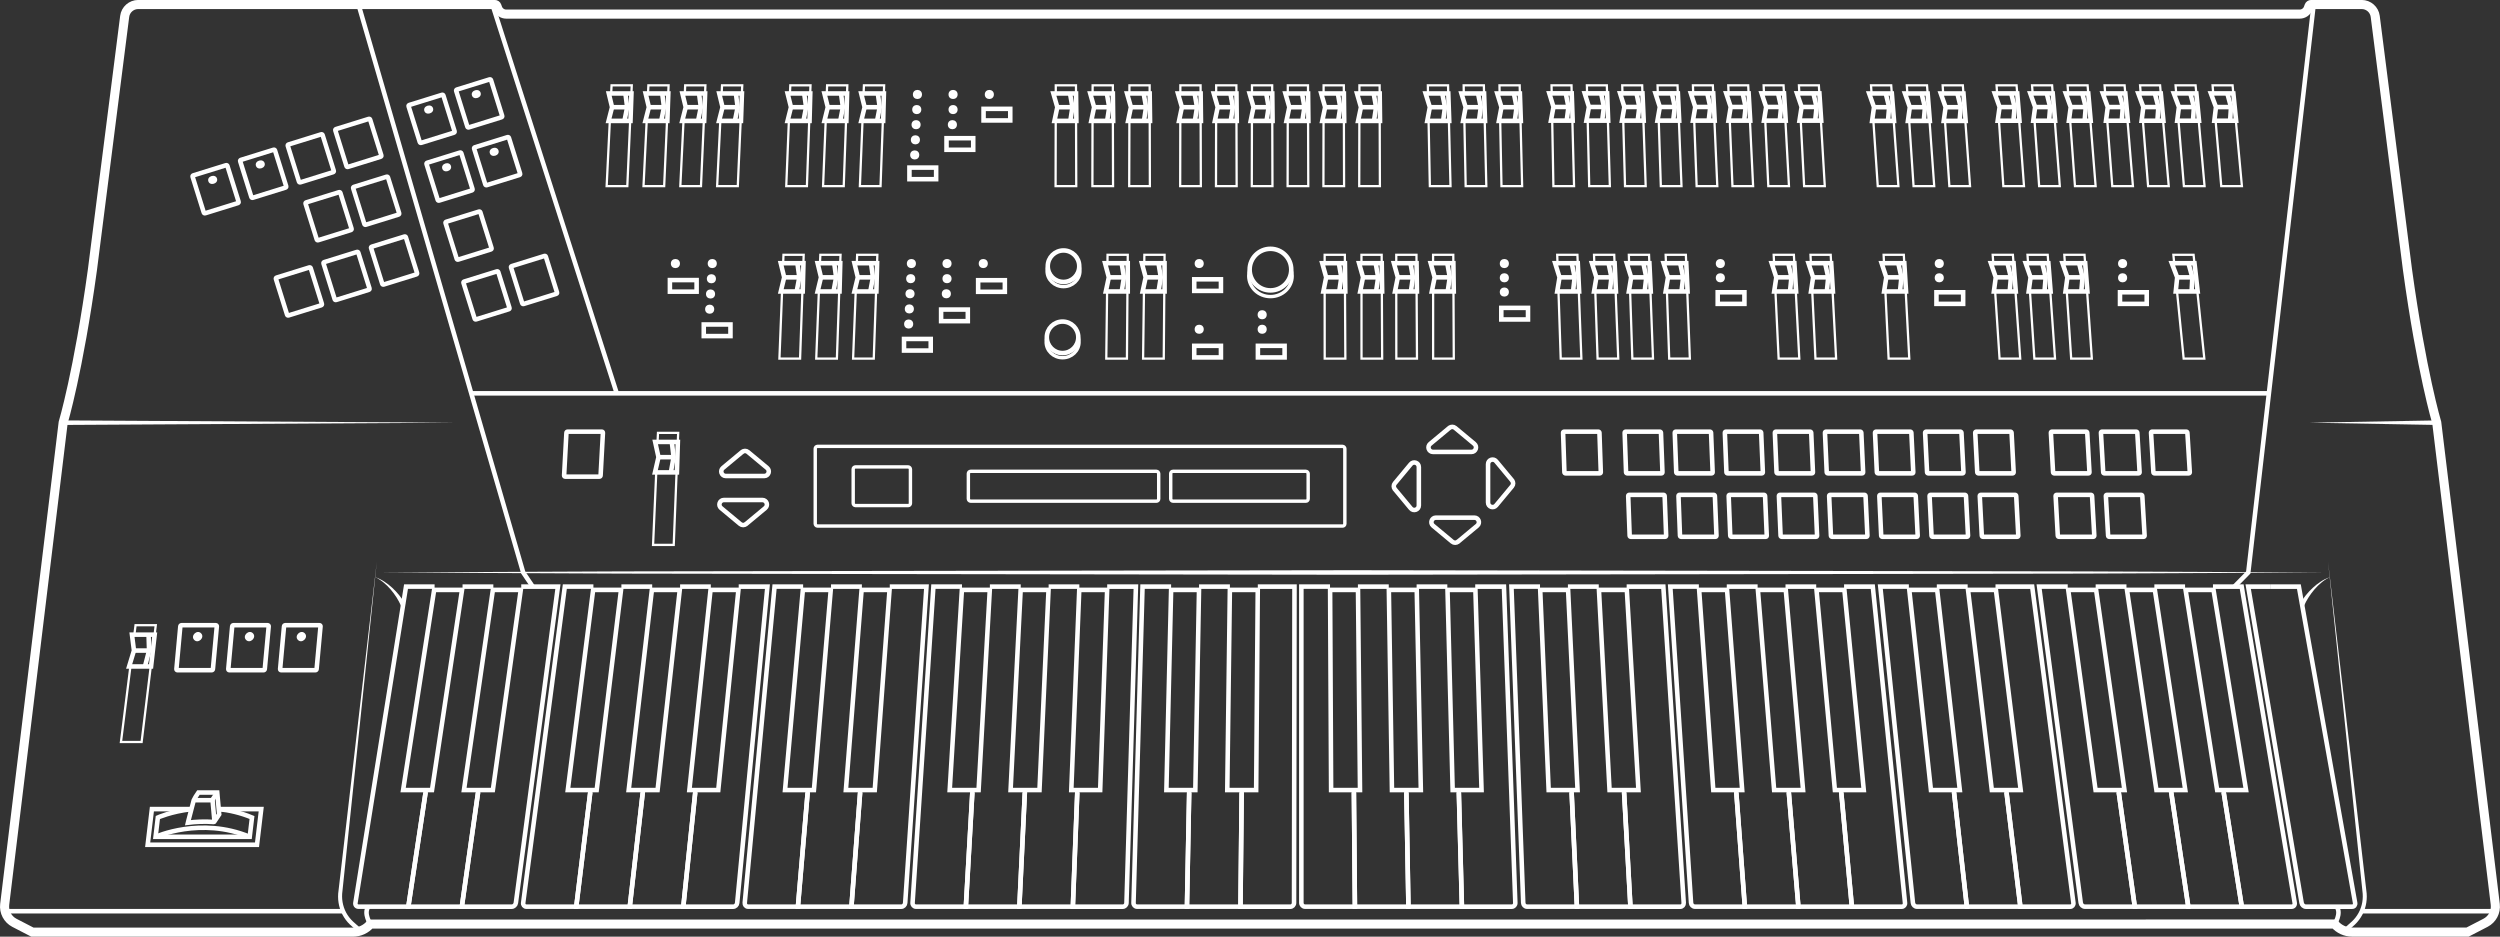 <?xml version="1.0" encoding="UTF-8"?>
<svg id="Calque_2" data-name="Calque 2" xmlns="http://www.w3.org/2000/svg" viewBox="0 0 549.41 205.85">
  <rect x="0" y="0" width="549.41" height="205.85" fill="#333333" stroke="none"/>
  <defs>
    <style>
      .cls-1 {
        fill: #fff;
      }

      .cls-2 {
        stroke-width: 2px;
      }

      .cls-2, .cls-3, .cls-4, .cls-5 {
        fill: none;
        stroke: #fff;
      }

      .cls-3 {
        stroke-width: .5px;
      }

      .cls-5 {
        stroke-width: .75px;
      }
    </style>
  </defs>
  <g id="Layer_1" data-name="Layer 1">
    <g id="Roland_JD-800" data-name="Roland JD-800">
      <path class="cls-4" d="m297.54,174.2l.22,25.05h-10.97c-.44,0-.8-.37-.8-.84v-69.5h6.3"/>
      <polyline class="cls-4" points="309.07 174.2 309.52 199.25 297.76 199.25 297.53 173.63"/>
      <line class="cls-4" x1="298.42" y1="128.92" x2="305.2" y2="128.92"/>
      <polyline class="cls-4" points="320.61 174.2 321.28 199.25 309.52 199.25 309.06 173.63"/>
      <line class="cls-4" x1="311.32" y1="128.92" x2="318.07" y2="128.92"/>
      <path class="cls-4" d="m324.2,128.92h6.31l2.5,69.5c.02.46-.33.84-.77.84h-10.97l-.69-25.62"/>
      <polygon class="cls-4" points="298.44 129.64 292.31 129.64 292.53 173.63 298.88 173.63 298.44 129.64"/>
      <polygon class="cls-4" points="324.24 129.64 318.11 129.64 319.24 173.63 325.59 173.63 324.24 129.64"/>
      <polygon class="cls-4" points="311.35 129.64 305.22 129.64 305.9 173.63 312.25 173.63 311.35 129.64"/>
      <path class="cls-4" d="m261.34,174.2l-.49,25.05h-10.97c-.44,0-.79-.37-.77-.84l1.98-69.5h6.28"/>
      <polyline class="cls-4" points="272.88 173.63 272.62 199.25 260.85 199.25 261.35 173.63"/>
      <line class="cls-4" x1="263.51" y1="128.92" x2="270.29" y2="128.92"/>
      <path class="cls-4" d="m276.42,128.92h8.06l-.1,69.5c0,.46-.36.84-.8.84h-10.97l.26-25.05"/>
      <polygon class="cls-4" points="263.5 129.64 257.37 129.64 256.33 173.63 262.69 173.63 263.5 129.64"/>
      <polygon class="cls-4" points="276.41 129.64 270.28 129.64 269.71 173.63 276.06 173.63 276.41 129.64"/>
      <path class="cls-4" d="m498.9,128.92h6.31l12.36,69.5c.08.46-.21.84-.65.84h-10.17c-.44,0-.86-.37-.94-.84l-11.74-69.5h4.81"/>
      <g>
        <path class="cls-4" d="m381.58,174.2l1.87,25.05h-10.97c-.44,0-.82-.37-.85-.84l-4.56-69.5h6.28"/>
        <polyline class="cls-4" points="393.12 174.2 395.22 199.25 383.45 199.25 381.54 173.63"/>
        <line class="cls-4" x1="379.48" y1="128.92" x2="386.26" y2="128.92"/>
        <polyline class="cls-4" points="404.65 174.2 406.98 199.25 395.22 199.25 393.07 173.63"/>
        <line class="cls-4" x1="392.39" y1="128.92" x2="399.14" y2="128.92"/>
        <path class="cls-4" d="m405.26,128.92h6.31l7.08,69.5c.05.46-.27.84-.71.84h-10.97l-2.38-25.62"/>
        <polygon class="cls-4" points="379.54 129.64 373.41 129.64 376.52 173.63 382.87 173.63 379.54 129.64"/>
        <polygon class="cls-4" points="405.33 129.64 399.2 129.64 403.24 173.63 409.59 173.63 405.33 129.64"/>
        <polygon class="cls-4" points="392.45 129.64 386.32 129.64 389.89 173.63 396.25 173.63 392.45 129.64"/>
        <path class="cls-4" d="m345.39,174.2l1.16,25.05h-10.97c-.44,0-.81-.37-.83-.84l-2.59-69.5h6.28"/>
        <polyline class="cls-4" points="356.89 173.63 358.31 199.25 346.55 199.25 345.36 173.63"/>
        <line class="cls-4" x1="344.57" y1="128.92" x2="351.35" y2="128.92"/>
        <path class="cls-4" d="m357.48,128.92h8.06l4.48,69.5c.03.46-.3.84-.74.84h-10.97l-1.39-25.05"/>
        <polygon class="cls-4" points="344.61 129.64 338.48 129.64 340.34 173.63 346.69 173.63 344.61 129.64"/>
        <polygon class="cls-4" points="357.52 129.64 351.39 129.64 353.72 173.63 360.07 173.63 357.52 129.64"/>
      </g>
      <g>
        <path class="cls-4" d="m465.63,174.2l3.52,25.05h-10.97c-.44,0-.85-.37-.91-.84l-9.14-69.5h6.28"/>
        <polyline class="cls-4" points="477.08 173.63 480.91 199.25 469.15 199.25 465.55 173.63"/>
        <line class="cls-4" x1="460.55" y1="128.92" x2="467.32" y2="128.92"/>
        <polyline class="cls-4" points="488.61 173.63 492.67 199.25 480.91 199.25 477.08 173.63"/>
        <line class="cls-4" x1="473.45" y1="128.92" x2="480.2" y2="128.92"/>
        <path class="cls-4" d="m486.33,128.92h6.31l11.65,69.5c.08.46-.22.84-.66.84h-10.97l-3.97-25.05"/>
        <polygon class="cls-4" points="460.65 129.64 454.52 129.64 460.53 173.63 466.88 173.63 460.65 129.64"/>
        <polygon class="cls-4" points="486.45 129.64 480.31 129.64 487.25 173.63 493.6 173.63 486.45 129.64"/>
        <polygon class="cls-4" points="473.56 129.64 467.43 129.64 473.9 173.63 480.25 173.63 473.56 129.64"/>
        <path class="cls-4" d="m429.43,174.2l2.81,25.05h-10.97c-.44,0-.83-.37-.88-.84l-7.17-69.5h6.28"/>
        <polyline class="cls-4" points="440.9 173.63 444.01 199.25 432.25 199.25 429.37 173.63"/>
        <line class="cls-4" x1="425.64" y1="128.92" x2="432.42" y2="128.92"/>
        <path class="cls-4" d="m438.54,128.92h8.06l9.06,69.5c.06.46-.25.84-.69.84h-10.97l-3.04-25.05"/>
        <polygon class="cls-4" points="425.72 129.64 419.59 129.64 424.35 173.63 430.7 173.63 425.72 129.64"/>
        <polygon class="cls-4" points="438.63 129.64 432.5 129.64 437.73 173.63 444.08 173.63 438.63 129.64"/>
      </g>
      <path class="cls-4" d="m213.68,174.2l-1.42,25.05h-10.97c-.44,0-.77-.37-.74-.84l4.58-69.5h6.28"/>
      <polyline class="cls-4" points="225.22 174.2 224.02 199.25 212.26 199.25 213.72 173.63"/>
      <line class="cls-4" x1="217.54" y1="128.92" x2="224.32" y2="128.92"/>
      <polyline class="cls-4" points="236.75 174.2 235.78 199.25 224.02 199.25 225.25 173.63"/>
      <line class="cls-4" x1="230.45" y1="128.92" x2="237.2" y2="128.92"/>
      <path class="cls-4" d="m243.32,128.92h6.31l-2.07,69.5c-.01.46-.38.84-.82.84h-10.97l.99-25.62"/>
      <polygon class="cls-4" points="217.52 129.64 211.39 129.64 208.71 173.63 215.06 173.63 217.52 129.64"/>
      <polygon class="cls-4" points="243.31 129.64 237.18 129.64 235.43 173.63 241.78 173.63 243.31 129.64"/>
      <polygon class="cls-4" points="230.43 129.64 224.3 129.64 222.09 173.63 228.44 173.63 230.43 129.64"/>
      <path class="cls-4" d="m177.49,174.2l-2.13,25.05h-10.97c-.44,0-.76-.37-.72-.84l6.55-69.5h6.28"/>
      <polyline class="cls-4" points="189.07 173.63 187.12 199.25 175.35 199.25 177.54 173.63"/>
      <line class="cls-4" x1="182.63" y1="128.92" x2="189.41" y2="128.92"/>
      <path class="cls-4" d="m195.54,128.92h8.06l-4.67,69.5c-.03.46-.41.84-.85.84h-10.97l1.91-25.05"/>
      <polygon class="cls-4" points="182.57 129.64 176.44 129.64 172.52 173.63 178.87 173.63 182.57 129.64"/>
      <polygon class="cls-4" points="195.49 129.64 189.35 129.64 185.89 173.63 192.24 173.63 195.49 129.64"/>
      <path class="cls-4" d="m129.71,174.2l-3.07,25.05h-10.97c-.44,0-.75-.37-.69-.84l9.15-69.5h6.28"/>
      <polyline class="cls-4" points="141.25 174.2 138.4 199.25 126.64 199.25 129.78 173.63"/>
      <line class="cls-4" x1="136.56" y1="128.92" x2="143.33" y2="128.92"/>
      <polyline class="cls-4" points="152.79 174.2 150.17 199.25 138.4 199.25 141.32 173.63"/>
      <line class="cls-4" x1="149.46" y1="128.92" x2="156.21" y2="128.92"/>
      <path class="cls-4" d="m162.34,128.92h6.31l-6.64,69.5c-.04.46-.44.84-.88.84h-10.97l2.68-25.62"/>
      <polygon class="cls-4" points="136.48 129.64 130.35 129.64 124.78 173.63 131.13 173.63 136.48 129.64"/>
      <polygon class="cls-4" points="162.28 129.64 156.15 129.64 151.5 173.63 157.85 173.63 162.28 129.64"/>
      <polygon class="cls-4" points="149.39 129.64 143.26 129.64 138.16 173.63 144.51 173.63 149.39 129.64"/>
      <path class="cls-4" d="m93.52,174.2l-3.78,25.05h-10.97c-.44,0-.74-.37-.66-.84l11.12-69.5h6.28"/>
      <polyline class="cls-4" points="105.14 173.63 101.5 199.25 89.74 199.25 93.61 173.63"/>
      <line class="cls-4" x1="101.65" y1="128.92" x2="108.42" y2="128.92"/>
      <path class="cls-4" d="m114.55,128.92h8.06l-9.24,69.5c-.06.46-.47.84-.91.84h-10.97l3.56-25.05"/>
      <polygon class="cls-4" points="101.54 129.64 95.41 129.64 88.59 173.63 94.94 173.63 101.54 129.64"/>
      <polygon class="cls-4" points="114.45 129.64 108.32 129.64 101.96 173.63 108.31 173.63 114.45 129.64"/>
      <line class="cls-4" x1="1" y1="200.25" x2="75.44" y2="200.25"/>
      <path class="cls-1" d="m78.84,204.95l-1.93-1.76c-.67-.63-1.22-1.38-1.65-2.19-.86-1.62-1.14-3.55-.86-5.31l1.2-10.32,2.4-20.65,4.81-41.29-4.31,41.35-2.16,20.67-1.08,10.34c-.24,1.67.04,3.32.81,4.77.39.72.89,1.37,1.48,1.93l1.93,1.72-.67.74Z"/>
      <path class="cls-4" d="m81.39,203.07s-1.55-2.33-.44-3.82"/>
      <path class="cls-1" d="m88.14,133.16c-.27-.62-.62-1.27-1-1.88-.39-.61-.82-1.19-1.29-1.74-.47-.56-.99-1.06-1.55-1.52-.56-.47-1.19-.85-1.83-1.21.68.28,1.36.59,1.98,1,.62.41,1.22.86,1.77,1.38.55.51,1.06,1.06,1.54,1.65.47.59.9,1.2,1.3,1.89l-.9.43Z"/>
      <polyline class="cls-4" points="78.79 1 114.98 125.81 117.08 128.92"/>
      <line class="cls-4" x1="108.22" y1="1" x2="135.54" y2="86.44"/>
      <polygon class="cls-1" points="13.89 92.39 100.16 92.89 13.89 93.39 13.89 92.39"/>
      <path class="cls-2" d="m472.5,203.07h40.57c.95,1.12,2.35,1.77,3.82,1.77h25.39s3.96-2.05,3.96-2.05c1.48-.77,2.33-2.38,2.13-4.04l-12.86-105.87s-3.33-11.08-6.43-33.59l-7.09-55.68c-.19-1.5-1.47-2.62-2.98-2.62h-11.1c-.21,0-.4.13-.47.33l-.17.47c-.29.79-1.04,1.31-1.88,1.31h-36.56s-343.23,0-343.23,0h-14.35c-.84,0-1.59-.52-1.88-1.31l-.17-.47c-.07-.2-.26-.33-.47-.33H30.38c-1.51,0-2.79,1.12-2.98,2.62l-7.09,55.68c-3.1,22.5-6.43,33.59-6.43,33.59L1.03,198.76c-.2,1.66.65,3.27,2.13,4.04l3.96,2.05h70.45c1.47,0,2.87-.65,3.82-1.77h0s40.57,0,40.57,0h350.54Z"/>
      <line class="cls-4" x1="548.41" y1="200.25" x2="519.03" y2="200.25"/>
      <path class="cls-1" d="m514.95,204.21l1.93-1.72c.6-.55,1.09-1.21,1.48-1.93.78-1.45,1.05-3.11.81-4.77l-1.08-10.34-2.16-20.67-4.31-41.35,4.81,41.29,2.4,20.65,1.2,10.32c.28,1.76,0,3.69-.86,5.31-.43.81-.98,1.56-1.65,2.19l-1.93,1.76-.67-.74Z"/>
      <path class="cls-4" d="m513.07,203.07s1.55-2.33.44-3.82"/>
      <path class="cls-1" d="m505.42,132.73c.39-.69.83-1.29,1.3-1.89.47-.59.99-1.14,1.54-1.65.54-.52,1.14-.97,1.77-1.38.62-.42,1.3-.73,1.98-1-.65.35-1.28.73-1.83,1.21-.56.47-1.09.97-1.55,1.52-.47.55-.9,1.13-1.29,1.74-.38.6-.74,1.25-1,1.88l-.9-.43Z"/>
      <polygon class="cls-1" points="511.19 125.81 457.7 126.06 404.21 126.15 297.23 126.31 190.25 126.15 136.76 126.06 83.28 125.81 136.76 125.57 190.25 125.48 297.23 125.31 404.21 125.48 457.7 125.57 511.19 125.81"/>
      <polyline class="cls-4" points="498.49 86.44 388.29 86.44 181.24 86.44 103.57 86.44"/>
      <polyline class="cls-4" points="508.46 1 494.09 125.81 491.03 128.92"/>
      <polygon class="cls-1" points="535.52 93.39 507.49 92.89 535.52 92.39 535.52 93.39"/>
      <g>
        <path class="cls-4" d="m42.06,177.81h-8.68l-.93,7.84h24.03l.93-7.84h-9.35"/>
        <path class="cls-4" d="m34.18,183.9s9.93-4.49,20.69,0"/>
        <path class="cls-4" d="m48.07,177.81c2.31.24,4.79.8,7.31,1.85l-.5,4.24h-20.69l.5-4.24s2.91-1.32,7.28-1.82"/>
        <line class="cls-4" x1="46.62" y1="175.86" x2="47.52" y2="174.49"/>
        <path class="cls-4" d="m42.98,175.86h3.73l.42,4.66c0,.06-.06.12-.13.12-2.08-.15-4.01-.05-5.7.16l.1-.42.66-2.54.52-1.98.42-.77.61-.92h4.13s.43,4.79.43,4.79l-1.04,1.56"/>
      </g>
      <g>
        <path class="cls-4" d="m47.42,137.4h-7.52c-.14,0-.26.11-.27.25l-.86,9.39c-.01.14.09.25.23.25h7.52c.14,0,.26-.11.27-.25l.86-9.39c.01-.14-.09-.25-.23-.25Z"/>
        <ellipse class="cls-1" cx="43.43" cy="139.91" rx="1.05" ry=".96" transform="translate(-84.61 68.74) rotate(-43.69)"/>
      </g>
      <g>
        <path class="cls-4" d="m58.82,137.4h-7.52c-.14,0-.26.11-.27.25l-.86,9.39c-.01.14.09.25.23.25h7.52c.14,0,.26-.11.27-.25l.86-9.39c.01-.14-.09-.25-.23-.25Z"/>
        <ellipse class="cls-1" cx="54.83" cy="139.91" rx="1.05" ry=".96" transform="translate(-81.46 76.61) rotate(-43.69)"/>
      </g>
      <g>
        <path class="cls-4" d="m70.21,137.4h-7.52c-.14,0-.26.11-.27.25l-.86,9.39c-.01.14.09.25.23.25h7.52c.14,0,.26-.11.27-.25l.86-9.39c.01-.14-.09-.25-.23-.25Z"/>
        <ellipse class="cls-1" cx="66.22" cy="139.91" rx="1.05" ry=".96" transform="translate(-78.3 84.48) rotate(-43.69)"/>
      </g>
      <path class="cls-4" d="m132.26,94.86h-7.52c-.14,0-.26.11-.26.25l-.51,9.39c0,.14.1.25.24.25h7.52c.14,0,.26-.11.26-.25l.51-9.39c0-.14-.1-.25-.24-.25Z"/>
      <g>
        <path class="cls-4" d="m343.75,94.86h7.49c.14,0,.25.1.26.23l.3,8.71c0,.13-.1.23-.24.23h-7.5c-.14,0-.25-.1-.26-.23l-.29-8.71c0-.13.1-.23.24-.23Z"/>
        <path class="cls-4" d="m357.27,94.86h7.49c.14,0,.25.1.26.23l.33,8.71c0,.13-.1.23-.24.23h-7.5c-.14,0-.25-.1-.26-.23l-.31-8.71c0-.13.1-.23.24-.23Z"/>
        <path class="cls-4" d="m368.28,94.86h7.49c.14,0,.25.1.26.23l.35,8.71c0,.13-.1.23-.24.23h-7.5c-.14,0-.25-.1-.26-.23l-.33-8.71c0-.13.1-.23.24-.23Z"/>
        <path class="cls-4" d="m379.29,94.86h7.49c.14,0,.25.1.26.23l.37,8.71c0,.13-.1.23-.24.23h-7.5c-.14,0-.25-.1-.26-.23l-.35-8.71c0-.13.1-.23.24-.23Z"/>
        <path class="cls-4" d="m390.29,94.86h7.49c.14,0,.25.1.26.23l.38,8.71c0,.13-.1.23-.24.23h-7.5c-.14,0-.25-.1-.26-.23l-.37-8.71c0-.13.1-.23.24-.23Z"/>
        <path class="cls-4" d="m401.3,94.86h7.49c.14,0,.25.1.26.23l.4,8.71c0,.13-.1.23-.24.23h-7.5c-.14,0-.25-.1-.26-.23l-.39-8.71c0-.13.1-.23.24-.23Z"/>
        <path class="cls-4" d="m412.3,94.86h7.49c.14,0,.25.1.26.23l.42,8.71c0,.13-.1.23-.24.23h-7.5c-.14,0-.25-.1-.26-.23l-.41-8.71c0-.13.1-.23.24-.23Z"/>
        <path class="cls-4" d="m423.31,94.86h7.49c.14,0,.25.1.26.23l.44,8.71c0,.13-.1.23-.24.23h-7.5c-.14,0-.25-.1-.26-.23l-.43-8.71c0-.13.1-.23.24-.23Z"/>
        <path class="cls-4" d="m434.32,94.86h7.49c.14,0,.25.1.26.23l.46,8.71c0,.13-.1.23-.24.23h-7.5c-.14,0-.25-.1-.26-.23l-.45-8.71c0-.13.1-.23.24-.23Z"/>
        <path class="cls-4" d="m450.95,94.86h7.49c.14,0,.25.1.26.23l.49,8.71c0,.13-.1.23-.24.23h-7.5c-.14,0-.25-.1-.26-.23l-.48-8.71c0-.13.1-.23.24-.23Z"/>
        <path class="cls-4" d="m461.95,94.86h7.49c.14,0,.25.1.26.23l.51,8.71c0,.13-.1.23-.24.23h-7.5c-.14,0-.26-.1-.26-.23l-.5-8.71c0-.13.1-.23.24-.23Z"/>
        <path class="cls-4" d="m358.06,108.75h7.51c.14,0,.25.1.26.23l.33,8.76c0,.13-.1.23-.24.23h-7.52c-.14,0-.25-.1-.26-.23l-.32-8.76c0-.13.1-.23.24-.23Z"/>
        <path class="cls-4" d="m369.1,108.75h7.51c.14,0,.25.1.26.23l.35,8.76c0,.13-.1.23-.24.23h-7.52c-.14,0-.25-.1-.26-.23l-.33-8.76c0-.13.1-.23.24-.23Z"/>
        <path class="cls-4" d="m380.13,108.75h7.51c.14,0,.25.1.26.23l.37,8.76c0,.13-.1.23-.24.23h-7.52c-.14,0-.25-.1-.26-.23l-.35-8.76c0-.13.1-.23.24-.23Z"/>
        <path class="cls-4" d="m391.17,108.75h7.51c.14,0,.25.1.26.23l.39,8.76c0,.13-.1.23-.24.23h-7.52c-.14,0-.25-.1-.26-.23l-.37-8.76c0-.13.1-.23.24-.23Z"/>
        <path class="cls-4" d="m402.21,108.75h7.51c.14,0,.25.1.26.23l.41,8.76c0,.13-.1.23-.24.23h-7.52c-.14,0-.25-.1-.26-.23l-.39-8.76c0-.13.1-.23.24-.23Z"/>
        <path class="cls-4" d="m413.24,108.75h7.51c.14,0,.25.1.26.23l.43,8.76c0,.13-.1.23-.24.23h-7.52c-.14,0-.25-.1-.26-.23l-.41-8.76c0-.13.1-.23.24-.23Z"/>
        <path class="cls-4" d="m424.28,108.75h7.51c.14,0,.25.1.26.23l.45,8.76c0,.13-.1.23-.24.23h-7.52c-.14,0-.26-.1-.26-.23l-.43-8.76c0-.13.1-.23.24-.23Z"/>
        <path class="cls-4" d="m435.32,108.75h7.51c.14,0,.26.1.26.23l.46,8.76c0,.13-.1.23-.24.23h-7.52c-.14,0-.26-.1-.26-.23l-.45-8.76c0-.13.1-.23.24-.23Z"/>
        <path class="cls-4" d="m451.99,108.75h7.51c.14,0,.26.1.26.23l.49,8.76c0,.13-.1.23-.24.23h-7.52c-.14,0-.26-.1-.26-.23l-.48-8.76c0-.13.1-.23.24-.23Z"/>
        <path class="cls-4" d="m463.03,108.75h7.51c.14,0,.26.1.26.23l.51,8.76c0,.13-.1.23-.24.23h-7.52c-.14,0-.26-.1-.26-.23l-.5-8.76c0-.13.1-.23.24-.23Z"/>
        <path class="cls-4" d="m472.96,94.86h7.49c.14,0,.26.1.26.23l.53,8.71c0,.13-.1.23-.24.23h-7.5c-.14,0-.26-.1-.26-.23l-.52-8.71c0-.13.1-.23.24-.23Z"/>
      </g>
      <g>
        <path class="cls-4" d="m49.67,36.31l-7.18,2.23c-.13.04-.21.17-.17.28l2.47,7.9c.04.12.17.18.3.14l7.18-2.23c.13-.04.21-.17.17-.28l-2.47-7.9c-.04-.12-.17-.18-.3-.14Z"/>
        <ellipse class="cls-1" cx="46.74" cy="39.53" rx="1" ry=".88" transform="translate(-9.48 15.31) rotate(-16.91)"/>
      </g>
      <g>
        <path class="cls-4" d="m60.13,32.91l-7.18,2.23c-.13.04-.21.17-.17.28l2.47,7.9c.04.12.17.18.3.14l7.18-2.23c.13-.04.21-.17.17-.28l-2.47-7.9c-.04-.12-.17-.18-.3-.14Z"/>
        <ellipse class="cls-1" cx="57.2" cy="36.14" rx="1" ry=".88" transform="translate(-8.04 18.2) rotate(-16.91)"/>
      </g>
      <g>
        <path class="cls-4" d="m97.14,20.84l-7.18,2.23c-.13.04-.21.17-.17.28l2.47,7.9c.04.12.17.18.3.14l7.18-2.23c.13-.04.21-.17.17-.28l-2.47-7.9c-.04-.12-.17-.18-.3-.14Z"/>
        <ellipse class="cls-1" cx="94.21" cy="24.07" rx="1" ry=".88" transform="translate(-2.93 28.45) rotate(-16.91)"/>
      </g>
      <g>
        <path class="cls-4" d="m107.6,17.45l-7.18,2.23c-.13.04-.21.17-.17.28l2.47,7.9c.04.12.17.18.3.14l7.18-2.23c.13-.04.21-.17.17-.28l-2.47-7.9c-.04-.12-.17-.18-.3-.14Z"/>
        <ellipse class="cls-1" cx="104.67" cy="20.68" rx="1" ry=".88" transform="translate(-1.49 31.34) rotate(-16.91)"/>
      </g>
      <g>
        <path class="cls-4" d="m101.08,33.53l-7.18,2.23c-.13.04-.21.17-.17.28l2.47,7.9c.04.12.17.18.3.14l7.18-2.23c.13-.04.21-.17.17-.28l-2.47-7.9c-.04-.12-.17-.18-.3-.14Z"/>
        <ellipse class="cls-1" cx="98.15" cy="36.76" rx="1" ry=".88" transform="translate(-6.45 30.14) rotate(-16.91)"/>
      </g>
      <g>
        <path class="cls-4" d="m111.54,30.14l-7.18,2.23c-.13.04-.21.17-.17.28l2.47,7.9c.04.12.17.18.3.14l7.18-2.23c.13-.04.21-.17.17-.28l-2.47-7.9c-.04-.12-.17-.18-.3-.14Z"/>
        <ellipse class="cls-1" cx="108.6" cy="33.37" rx="1" ry=".88" transform="translate(-5.01 33.03) rotate(-16.91)"/>
      </g>
      <path class="cls-4" d="m70.59,29.52l-7.18,2.23c-.13.04-.21.17-.17.28l2.47,7.9c.04.12.17.18.3.14l7.18-2.23c.13-.04.21-.17.17-.28l-2.47-7.9c-.04-.12-.17-.18-.3-.14Z"/>
      <path class="cls-4" d="m81.04,26.13l-7.18,2.23c-.13.04-.21.17-.17.28l2.47,7.9c.04.12.17.18.3.14l7.18-2.23c.13-.04.21-.17.17-.28l-2.47-7.9c-.04-.12-.17-.18-.3-.14Z"/>
      <path class="cls-4" d="m67.98,58.77l-7.18,2.23c-.13.04-.21.17-.17.28l2.47,7.9c.04.12.17.18.3.14l7.18-2.23c.13-.04.21-.17.17-.28l-2.47-7.9c-.04-.12-.17-.18-.3-.14Z"/>
      <path class="cls-4" d="m78.44,55.37l-7.18,2.23c-.13.04-.21.17-.17.28l2.47,7.9c.04.12.17.18.3.14l7.18-2.23c.13-.04.21-.17.17-.28l-2.47-7.9c-.04-.12-.17-.18-.3-.14Z"/>
      <path class="cls-4" d="m88.89,51.98l-7.18,2.23c-.13.04-.21.17-.17.28l2.47,7.9c.04.12.17.18.3.14l7.18-2.23c.13-.04.21-.17.17-.28l-2.47-7.9c-.04-.12-.17-.18-.3-.14Z"/>
      <path class="cls-4" d="m74.5,42.24l-7.18,2.23c-.13.04-.21.17-.17.28l2.47,7.9c.04.12.17.18.3.14l7.18-2.23c.13-.04.21-.17.17-.28l-2.47-7.9c-.04-.12-.17-.18-.3-.14Z"/>
      <path class="cls-4" d="m109.2,59.64l-7.18,2.23c-.13.04-.21.17-.17.28l2.47,7.9c.04.12.17.18.3.14l7.18-2.23c.13-.04.21-.17.17-.28l-2.47-7.9c-.04-.12-.17-.18-.3-.14Z"/>
      <path class="cls-4" d="m119.65,56.25l-7.18,2.23c-.13.04-.21.17-.17.28l2.47,7.9c.04.12.17.18.3.14l7.18-2.23c.13-.04.21-.17.17-.28l-2.47-7.9c-.04-.12-.17-.18-.3-.14Z"/>
      <path class="cls-4" d="m105.26,46.5l-7.18,2.23c-.13.04-.21.17-.17.28l2.47,7.9c.04.12.17.18.3.14l7.18-2.23c.13-.04.21-.17.17-.28l-2.47-7.9c-.04-.12-.17-.18-.3-.14Z"/>
      <path class="cls-4" d="m84.96,38.84l-7.18,2.23c-.13.04-.21.17-.17.28l2.47,7.9c.04.12.17.18.3.14l7.18-2.23c.13-.04.21-.17.17-.28l-2.47-7.9c-.04-.12-.17-.18-.3-.14Z"/>
      <g>
        <polyline class="cls-3" points="29.53 139.48 29.79 137.4 34.23 137.4 33.98 139.48"/>
        <g>
          <g>
            <polygon class="cls-4" points="29 139.48 33.99 139.48 33.2 146.46 28.38 146.46 29.44 142.97 29 139.48"/>
            <polyline class="cls-4" points="32.65 139.48 32.76 142.97 31.86 146.46"/>
            <line class="cls-4" x1="29.44" y1="142.97" x2="32.76" y2="142.97"/>
          </g>
          <polyline class="cls-3" points="28.66 146.46 26.58 163.06 31.12 163.06 33.13 146.46"/>
          <polyline class="cls-3" points="29.27 141.59 29.27 141.61 29.27 141.62"/>
        </g>
      </g>
      <g>
        <polyline class="cls-3" points="144.51 97.12 144.6 95.13 149.04 95.13 148.96 97.12"/>
        <g>
          <g>
            <polygon class="cls-4" points="143.98 97.12 148.97 97.12 148.76 103.82 143.94 103.82 144.71 100.47 143.98 97.12"/>
            <polyline class="cls-4" points="147.64 97.12 148.03 100.47 147.43 103.82"/>
            <line class="cls-4" x1="144.71" y1="100.47" x2="148.03" y2="100.47"/>
          </g>
          <polyline class="cls-3" points="144.22 103.82 143.52 119.75 148.06 119.75 148.69 103.82"/>
          <polyline class="cls-3" points="144.43 99.15 144.43 99.17 144.43 99.18"/>
        </g>
      </g>
      <g>
        <polyline class="cls-3" points="134.31 20.55 134.4 18.75 138.84 18.75 138.76 20.55"/>
        <g>
          <g>
            <polygon class="cls-4" points="133.79 20.54 138.77 20.54 138.56 26.57 133.74 26.57 134.51 23.56 133.79 20.54"/>
            <polyline class="cls-4" points="137.44 20.54 137.83 23.56 137.23 26.57"/>
            <line class="cls-4" x1="134.51" y1="23.56" x2="137.83" y2="23.56"/>
          </g>
          <polyline class="cls-3" points="134.02 26.57 133.32 40.9 137.86 40.9 138.49 26.57"/>
          <polyline class="cls-3" points="134.23 22.37 134.23 22.39 134.23 22.4"/>
        </g>
      </g>
      <g>
        <polyline class="cls-3" points="142.41 20.55 142.49 18.75 146.93 18.75 146.86 20.55"/>
        <g>
          <g>
            <polygon class="cls-4" points="141.88 20.54 146.87 20.54 146.66 26.57 141.83 26.57 142.6 23.56 141.88 20.54"/>
            <polyline class="cls-4" points="145.53 20.54 145.92 23.56 145.32 26.57"/>
            <line class="cls-4" x1="142.6" y1="23.56" x2="145.92" y2="23.56"/>
          </g>
          <polyline class="cls-3" points="142.12 26.57 141.42 40.9 145.96 40.9 146.59 26.57"/>
          <polyline class="cls-3" points="142.32 22.37 142.32 22.39 142.32 22.4"/>
        </g>
      </g>
      <g>
        <polyline class="cls-3" points="150.5 20.55 150.58 18.75 155.02 18.75 154.95 20.55"/>
        <g>
          <g>
            <polygon class="cls-4" points="149.97 20.54 154.96 20.54 154.75 26.57 149.93 26.57 150.7 23.56 149.97 20.54"/>
            <polyline class="cls-4" points="153.62 20.54 154.02 23.56 153.41 26.57"/>
            <line class="cls-4" x1="150.7" y1="23.56" x2="154.02" y2="23.56"/>
          </g>
          <polyline class="cls-3" points="150.21 26.57 149.51 40.9 154.05 40.9 154.68 26.57"/>
          <polyline class="cls-3" points="150.41 22.37 150.41 22.39 150.42 22.4"/>
        </g>
      </g>
      <g>
        <polyline class="cls-3" points="158.59 20.55 158.68 18.75 163.12 18.75 163.04 20.55"/>
        <g>
          <g>
            <polygon class="cls-4" points="158.06 20.54 163.05 20.54 162.84 26.57 158.02 26.57 158.79 23.56 158.06 20.54"/>
            <polyline class="cls-4" points="161.72 20.54 162.11 23.56 161.5 26.57"/>
            <line class="cls-4" x1="158.79" y1="23.56" x2="162.11" y2="23.56"/>
          </g>
          <polyline class="cls-3" points="158.3 26.57 157.6 40.9 162.14 40.9 162.77 26.57"/>
          <polyline class="cls-3" points="158.5 22.37 158.51 22.39 158.51 22.4"/>
        </g>
      </g>
      <g>
        <polyline class="cls-3" points="173.6 20.55 173.68 18.75 178.12 18.75 178.05 20.55"/>
        <g>
          <g>
            <polygon class="cls-4" points="173.08 20.54 178.07 20.54 177.91 26.57 173.08 26.57 173.83 23.56 173.08 20.54"/>
            <polyline class="cls-4" points="176.73 20.54 177.15 23.56 176.57 26.57"/>
            <line class="cls-4" x1="173.83" y1="23.56" x2="177.15" y2="23.56"/>
          </g>
          <polyline class="cls-3" points="173.37 26.57 172.79 40.9 177.33 40.9 177.84 26.57"/>
          <polyline class="cls-3" points="173.54 22.37 173.54 22.39 173.54 22.4"/>
        </g>
      </g>
      <g>
        <polyline class="cls-3" points="181.7 20.55 181.77 18.75 186.21 18.75 186.15 20.55"/>
        <g>
          <g>
            <polygon class="cls-4" points="181.17 20.54 186.16 20.54 186 26.57 181.18 26.57 181.92 23.56 181.17 20.54"/>
            <polyline class="cls-4" points="184.82 20.54 185.24 23.56 184.66 26.57"/>
            <line class="cls-4" x1="181.92" y1="23.56" x2="185.24" y2="23.56"/>
          </g>
          <polyline class="cls-3" points="181.46 26.57 180.88 40.9 185.42 40.9 185.93 26.57"/>
          <polyline class="cls-3" points="181.63 22.37 181.63 22.39 181.63 22.4"/>
        </g>
      </g>
      <g>
        <polyline class="cls-3" points="189.79 20.55 189.86 18.75 194.3 18.75 194.24 20.55"/>
        <g>
          <g>
            <polygon class="cls-4" points="189.26 20.54 194.25 20.54 194.09 26.57 189.27 26.57 190.01 23.56 189.26 20.54"/>
            <polyline class="cls-4" points="192.91 20.54 193.33 23.56 192.75 26.57"/>
            <line class="cls-4" x1="190.01" y1="23.56" x2="193.33" y2="23.56"/>
          </g>
          <polyline class="cls-3" points="189.55 26.57 188.97 40.9 193.51 40.9 194.02 26.57"/>
          <polyline class="cls-3" points="189.72 22.37 189.72 22.39 189.72 22.4"/>
        </g>
      </g>
      <g>
        <polyline class="cls-3" points="232.02 20.55 232.02 18.75 236.46 18.75 236.47 20.55"/>
        <g>
          <g>
            <polygon class="cls-4" points="231.49 20.54 236.48 20.54 236.55 26.57 231.73 26.57 232.36 23.56 231.49 20.54"/>
            <polyline class="cls-4" points="235.15 20.54 235.68 23.56 235.22 26.57"/>
            <line class="cls-4" x1="232.36" y1="23.56" x2="235.68" y2="23.56"/>
          </g>
          <polyline class="cls-3" points="232.01 26.57 231.98 40.9 236.52 40.9 236.48 26.57"/>
          <polyline class="cls-3" points="232.02 22.37 232.02 22.39 232.02 22.4"/>
        </g>
      </g>
      <g>
        <polyline class="cls-3" points="240.11 20.55 240.12 18.75 244.56 18.75 244.56 20.55"/>
        <g>
          <g>
            <polygon class="cls-4" points="239.59 20.54 244.57 20.54 244.64 26.57 239.82 26.57 240.45 23.56 239.59 20.54"/>
            <polyline class="cls-4" points="243.24 20.54 243.77 23.56 243.31 26.57"/>
            <line class="cls-4" x1="240.45" y1="23.56" x2="243.77" y2="23.56"/>
          </g>
          <polyline class="cls-3" points="240.1 26.57 240.07 40.9 244.61 40.9 244.57 26.57"/>
          <polyline class="cls-3" points="240.11 22.37 240.12 22.39 240.12 22.4"/>
        </g>
      </g>
      <g>
        <polyline class="cls-3" points="248.2 20.55 248.21 18.75 252.65 18.75 252.65 20.55"/>
        <g>
          <g>
            <polygon class="cls-4" points="247.68 20.54 252.66 20.54 252.74 26.57 247.91 26.57 248.54 23.56 247.68 20.54"/>
            <polyline class="cls-4" points="251.33 20.54 251.86 23.56 251.4 26.57"/>
            <line class="cls-4" x1="248.54" y1="23.56" x2="251.86" y2="23.56"/>
          </g>
          <polyline class="cls-3" points="248.2 26.57 248.16 40.9 252.7 40.9 252.67 26.57"/>
          <polyline class="cls-3" points="248.2 22.37 248.21 22.39 248.21 22.4"/>
        </g>
      </g>
      <g>
        <polyline class="cls-3" points="259.4 20.55 259.4 18.75 263.84 18.75 263.85 20.55"/>
        <g>
          <g>
            <polygon class="cls-4" points="258.87 20.54 263.86 20.54 263.93 26.57 259.11 26.57 259.74 23.56 258.87 20.54"/>
            <polyline class="cls-4" points="262.53 20.54 263.06 23.56 262.59 26.57"/>
            <line class="cls-4" x1="259.74" y1="23.56" x2="263.06" y2="23.56"/>
          </g>
          <polyline class="cls-3" points="259.39 26.57 259.36 40.9 263.9 40.9 263.86 26.57"/>
          <polyline class="cls-3" points="259.4 22.37 259.4 22.39 259.4 22.4"/>
        </g>
      </g>
      <g>
        <polyline class="cls-3" points="267.27 20.55 267.27 18.75 271.71 18.75 271.72 20.55"/>
        <g>
          <g>
            <polygon class="cls-4" points="266.74 20.54 271.73 20.54 271.8 26.57 266.98 26.57 267.61 23.56 266.74 20.54"/>
            <polyline class="cls-4" points="270.4 20.54 270.93 23.56 270.47 26.57"/>
            <line class="cls-4" x1="267.61" y1="23.56" x2="270.93" y2="23.56"/>
          </g>
          <polyline class="cls-3" points="267.26 26.57 267.23 40.9 271.77 40.9 271.73 26.57"/>
          <polyline class="cls-3" points="267.27 22.37 267.27 22.39 267.27 22.4"/>
        </g>
      </g>
      <g>
        <polyline class="cls-3" points="275.14 20.55 275.14 18.75 279.58 18.75 279.59 20.55"/>
        <g>
          <g>
            <polygon class="cls-4" points="274.61 20.54 279.6 20.54 279.67 26.57 274.85 26.57 275.48 23.56 274.61 20.54"/>
            <polyline class="cls-4" points="278.27 20.54 278.8 23.56 278.34 26.57"/>
            <line class="cls-4" x1="275.48" y1="23.56" x2="278.8" y2="23.56"/>
          </g>
          <polyline class="cls-3" points="275.13 26.57 275.1 40.9 279.64 40.9 279.6 26.57"/>
          <polyline class="cls-3" points="275.14 22.37 275.14 22.39 275.14 22.4"/>
        </g>
      </g>
      <g>
        <polyline class="cls-3" points="283.01 20.55 283.01 18.75 287.45 18.75 287.46 20.55"/>
        <g>
          <g>
            <polygon class="cls-4" points="282.48 20.54 287.47 20.54 287.54 26.57 282.72 26.57 283.35 23.56 282.48 20.54"/>
            <polyline class="cls-4" points="286.14 20.54 286.67 23.56 286.21 26.57"/>
            <line class="cls-4" x1="283.35" y1="23.56" x2="286.67" y2="23.56"/>
          </g>
          <polyline class="cls-3" points="283 26.57 282.97 40.9 287.51 40.9 287.47 26.57"/>
          <polyline class="cls-3" points="283.01 22.37 283.01 22.39 283.01 22.4"/>
        </g>
      </g>
      <g>
        <polyline class="cls-3" points="290.88 20.55 290.88 18.75 295.32 18.75 295.33 20.55"/>
        <g>
          <g>
            <polygon class="cls-4" points="290.35 20.54 295.34 20.54 295.41 26.57 290.59 26.57 291.22 23.56 290.35 20.54"/>
            <polyline class="cls-4" points="294.01 20.54 294.54 23.56 294.08 26.57"/>
            <line class="cls-4" x1="291.22" y1="23.56" x2="294.54" y2="23.56"/>
          </g>
          <polyline class="cls-3" points="290.87 26.57 290.84 40.9 295.38 40.9 295.34 26.57"/>
          <polyline class="cls-3" points="290.88 22.37 290.88 22.39 290.88 22.4"/>
        </g>
      </g>
      <g>
        <polyline class="cls-3" points="298.75 20.55 298.75 18.75 303.19 18.75 303.2 20.55"/>
        <g>
          <g>
            <polygon class="cls-4" points="298.22 20.54 303.21 20.54 303.28 26.57 298.46 26.57 299.09 23.56 298.22 20.54"/>
            <polyline class="cls-4" points="301.88 20.54 302.41 23.56 301.95 26.57"/>
            <line class="cls-4" x1="299.09" y1="23.56" x2="302.41" y2="23.56"/>
          </g>
          <polyline class="cls-3" points="298.74 26.57 298.71 40.9 303.25 40.9 303.21 26.57"/>
          <polyline class="cls-3" points="298.75 22.37 298.75 22.39 298.75 22.4"/>
        </g>
      </g>
      <g>
        <polyline class="cls-3" points="313.82 20.55 313.79 18.75 318.23 18.75 318.27 20.55"/>
        <g>
          <g>
            <polygon class="cls-4" points="313.29 20.54 318.28 20.54 318.49 26.57 313.66 26.57 314.23 23.56 313.29 20.54"/>
            <polyline class="cls-4" points="316.95 20.54 317.55 23.56 317.15 26.57"/>
            <line class="cls-4" x1="314.23" y1="23.56" x2="317.55" y2="23.56"/>
          </g>
          <polyline class="cls-3" points="313.95 26.57 314.23 40.9 318.77 40.9 318.42 26.57"/>
          <polyline class="cls-3" points="313.86 22.37 313.87 22.39 313.87 22.4"/>
        </g>
      </g>
      <g>
        <polyline class="cls-3" points="321.69 20.55 321.66 18.75 326.1 18.75 326.14 20.55"/>
        <g>
          <g>
            <polygon class="cls-4" points="321.17 20.54 326.15 20.54 326.36 26.57 321.53 26.57 322.1 23.56 321.17 20.54"/>
            <polyline class="cls-4" points="324.82 20.54 325.42 23.56 325.02 26.57"/>
            <line class="cls-4" x1="322.1" y1="23.56" x2="325.42" y2="23.56"/>
          </g>
          <polyline class="cls-3" points="321.82 26.57 322.1 40.9 326.64 40.9 326.29 26.57"/>
          <polyline class="cls-3" points="321.73 22.37 321.74 22.39 321.74 22.4"/>
        </g>
      </g>
      <g>
        <polyline class="cls-3" points="329.56 20.55 329.53 18.75 333.97 18.75 334.01 20.55"/>
        <g>
          <g>
            <polygon class="cls-4" points="329.04 20.54 334.02 20.54 334.23 26.57 329.4 26.57 329.97 23.56 329.04 20.54"/>
            <polyline class="cls-4" points="332.69 20.54 333.29 23.56 332.89 26.57"/>
            <line class="cls-4" x1="329.97" y1="23.56" x2="333.29" y2="23.56"/>
          </g>
          <polyline class="cls-3" points="329.69 26.57 329.97 40.9 334.51 40.9 334.16 26.57"/>
          <polyline class="cls-3" points="329.6 22.37 329.61 22.39 329.61 22.4"/>
        </g>
      </g>
      <g>
        <polyline class="cls-3" points="411.3 20.55 411.18 18.75 415.62 18.75 415.75 20.55"/>
        <g>
          <g>
            <polygon class="cls-4" points="410.77 20.54 415.76 20.54 416.24 26.57 411.42 26.57 411.84 23.56 410.77 20.54"/>
            <polyline class="cls-4" points="414.42 20.54 415.16 23.56 414.91 26.57"/>
            <line class="cls-4" x1="411.84" y1="23.56" x2="415.16" y2="23.56"/>
          </g>
          <polyline class="cls-3" points="411.7 26.57 412.66 40.9 417.2 40.9 416.17 26.57"/>
          <polyline class="cls-3" points="411.42 22.37 411.43 22.39 411.43 22.4"/>
        </g>
      </g>
      <g>
        <polyline class="cls-3" points="419.17 20.55 419.05 18.75 423.49 18.75 423.62 20.55"/>
        <g>
          <g>
            <polygon class="cls-4" points="418.64 20.54 423.63 20.54 424.11 26.57 419.29 26.57 419.71 23.56 418.64 20.54"/>
            <polyline class="cls-4" points="422.29 20.54 423.03 23.56 422.78 26.57"/>
            <line class="cls-4" x1="419.71" y1="23.56" x2="423.03" y2="23.56"/>
          </g>
          <polyline class="cls-3" points="419.57 26.57 420.53 40.9 425.07 40.9 424.04 26.57"/>
          <polyline class="cls-3" points="419.29 22.37 419.3 22.39 419.3 22.4"/>
        </g>
      </g>
      <g>
        <polyline class="cls-3" points="427.04 20.55 426.92 18.75 431.36 18.75 431.49 20.55"/>
        <g>
          <g>
            <polygon class="cls-4" points="426.51 20.54 431.5 20.54 431.98 26.57 427.16 26.57 427.58 23.56 426.51 20.54"/>
            <polyline class="cls-4" points="430.16 20.54 430.9 23.56 430.65 26.57"/>
            <line class="cls-4" x1="427.58" y1="23.56" x2="430.9" y2="23.56"/>
          </g>
          <polyline class="cls-3" points="427.44 26.57 428.4 40.9 432.94 40.9 431.91 26.57"/>
          <polyline class="cls-3" points="427.16 22.37 427.17 22.39 427.17 22.4"/>
        </g>
      </g>
      <g>
        <g>
          <polyline class="cls-3" points="438.89 20.53 438.77 18.75 443.17 18.75 443.31 20.53"/>
          <g>
            <g>
              <polygon class="cls-4" points="438.37 20.53 443.32 20.53 443.81 26.53 439.02 26.53 439.44 23.53 438.37 20.53"/>
              <polyline class="cls-4" points="441.99 20.53 442.73 23.53 442.48 26.53"/>
              <line class="cls-4" x1="439.44" y1="23.53" x2="442.73" y2="23.53"/>
            </g>
            <polyline class="cls-3" points="439.3 26.53 440.26 40.9 444.8 40.9 443.74 26.53"/>
            <polyline class="cls-3" points="439.02 22.34 439.02 22.36 439.02 22.37"/>
          </g>
        </g>
        <g>
          <polyline class="cls-3" points="446.7 20.53 446.57 18.75 450.98 18.75 451.11 20.53"/>
          <g>
            <g>
              <polygon class="cls-4" points="446.18 20.53 451.12 20.53 451.64 26.53 446.84 26.53 447.25 23.53 446.18 20.53"/>
              <polyline class="cls-4" points="449.8 20.53 450.55 23.53 450.31 26.53"/>
              <line class="cls-4" x1="447.25" y1="23.53" x2="450.55" y2="23.53"/>
            </g>
            <polyline class="cls-3" points="447.12 26.53 448.13 40.9 452.67 40.9 451.57 26.53"/>
            <polyline class="cls-3" points="446.83 22.34 446.83 22.36 446.84 22.37"/>
          </g>
        </g>
        <g>
          <polyline class="cls-3" points="454.51 20.53 454.38 18.75 458.78 18.75 458.92 20.53"/>
          <g>
            <g>
              <polygon class="cls-4" points="453.98 20.53 458.93 20.53 459.46 26.53 454.67 26.53 455.07 23.53 453.98 20.53"/>
              <polyline class="cls-4" points="457.61 20.53 458.37 23.53 458.13 26.53"/>
              <line class="cls-4" x1="455.07" y1="23.53" x2="458.37" y2="23.53"/>
            </g>
            <polyline class="cls-3" points="454.95 26.53 456 40.9 460.54 40.9 459.39 26.53"/>
            <polyline class="cls-3" points="454.64 22.34 454.65 22.36 454.65 22.37"/>
          </g>
        </g>
        <g>
          <polyline class="cls-3" points="462.64 20.53 462.51 18.75 466.91 18.75 467.06 20.53"/>
          <g>
            <g>
              <polygon class="cls-4" points="462.12 20.53 467.07 20.53 467.62 26.53 462.82 26.53 463.21 23.53 462.12 20.53"/>
              <polyline class="cls-4" points="465.74 20.53 466.51 23.53 466.29 26.53"/>
              <line class="cls-4" x1="463.21" y1="23.53" x2="466.51" y2="23.53"/>
            </g>
            <polyline class="cls-3" points="463.1 26.53 464.2 40.9 468.74 40.9 467.55 26.53"/>
            <polyline class="cls-3" points="462.78 22.34 462.79 22.36 462.79 22.37"/>
          </g>
        </g>
        <g>
          <polyline class="cls-3" points="470.45 20.53 470.31 18.75 474.71 18.75 474.86 20.53"/>
          <g>
            <g>
              <polygon class="cls-4" points="469.92 20.53 474.87 20.53 475.44 26.53 470.65 26.53 471.03 23.53 469.92 20.53"/>
              <polyline class="cls-4" points="473.55 20.53 474.33 23.53 474.12 26.53"/>
              <line class="cls-4" x1="471.03" y1="23.53" x2="474.33" y2="23.53"/>
            </g>
            <polyline class="cls-3" points="470.93 26.53 472.07 40.9 476.61 40.9 475.37 26.53"/>
            <polyline class="cls-3" points="470.6 22.34 470.6 22.36 470.6 22.37"/>
          </g>
        </g>
        <g>
          <polyline class="cls-3" points="478.25 20.53 478.11 18.75 482.51 18.75 482.67 20.53"/>
          <g>
            <g>
              <polygon class="cls-4" points="477.73 20.53 482.68 20.53 483.27 26.53 478.47 26.53 478.85 23.53 477.73 20.53"/>
              <polyline class="cls-4" points="481.35 20.53 482.14 23.53 481.94 26.53"/>
              <line class="cls-4" x1="478.85" y1="23.53" x2="482.14" y2="23.53"/>
            </g>
            <polyline class="cls-3" points="478.75 26.53 479.94 40.9 484.48 40.9 483.2 26.53"/>
            <polyline class="cls-3" points="478.41 22.34 478.41 22.36 478.41 22.37"/>
          </g>
        </g>
        <g>
          <polyline class="cls-3" points="486.39 20.53 486.24 18.75 490.64 18.75 490.8 20.53"/>
          <g>
            <g>
              <polygon class="cls-4" points="485.87 20.53 490.81 20.53 491.42 26.53 486.63 26.53 486.99 23.53 485.87 20.53"/>
              <polyline class="cls-4" points="489.49 20.53 490.29 23.53 490.1 26.53"/>
              <line class="cls-4" x1="486.99" y1="23.53" x2="490.29" y2="23.53"/>
            </g>
            <polyline class="cls-3" points="486.91 26.53 488.15 40.9 492.69 40.9 491.36 26.53"/>
            <polyline class="cls-3" points="486.55 22.34 486.55 22.36 486.56 22.37"/>
          </g>
        </g>
      </g>
      <g>
        <g>
          <polyline class="cls-3" points="341.01 20.53 340.97 18.75 345.36 18.75 345.4 20.53"/>
          <g>
            <g>
              <polygon class="cls-4" points="340.48 20.52 345.41 20.52 345.62 26.51 340.84 26.51 341.4 23.51 340.48 20.52"/>
              <polyline class="cls-4" points="344.09 20.52 344.69 23.51 344.3 26.51"/>
              <line class="cls-4" x1="341.4" y1="23.51" x2="344.69" y2="23.51"/>
            </g>
            <polyline class="cls-3" points="341.12 26.51 341.38 40.9 345.92 40.9 345.55 26.51"/>
            <polyline class="cls-3" points="341.04 22.33 341.05 22.35 341.05 22.36"/>
          </g>
        </g>
        <g>
          <polyline class="cls-3" points="348.78 20.53 348.74 18.75 353.12 18.75 353.18 20.53"/>
          <g>
            <g>
              <polygon class="cls-4" points="348.26 20.52 353.19 20.52 353.42 26.51 348.64 26.51 349.19 23.51 348.26 20.52"/>
              <polyline class="cls-4" points="351.87 20.52 352.48 23.51 352.1 26.51"/>
              <line class="cls-4" x1="349.19" y1="23.51" x2="352.48" y2="23.51"/>
            </g>
            <polyline class="cls-3" points="348.92 26.51 349.25 40.9 353.79 40.9 353.36 26.51"/>
            <polyline class="cls-3" points="348.83 22.33 348.83 22.35 348.83 22.36"/>
          </g>
        </g>
        <g>
          <polyline class="cls-3" points="356.56 20.53 356.51 18.75 360.89 18.75 360.95 20.53"/>
          <g>
            <g>
              <polygon class="cls-4" points="356.04 20.52 360.96 20.52 361.23 26.51 356.45 26.51 356.98 23.51 356.04 20.52"/>
              <polyline class="cls-4" points="359.64 20.52 360.27 23.51 359.9 26.51"/>
              <line class="cls-4" x1="356.98" y1="23.51" x2="360.27" y2="23.51"/>
            </g>
            <polyline class="cls-3" points="356.73 26.51 357.12 40.9 361.66 40.9 361.16 26.51"/>
            <polyline class="cls-3" points="356.61 22.33 356.61 22.35 356.62 22.36"/>
          </g>
        </g>
        <g>
          <polyline class="cls-3" points="364.33 20.53 364.27 18.75 368.66 18.75 368.73 20.53"/>
          <g>
            <g>
              <polygon class="cls-4" points="363.81 20.52 368.74 20.52 369.03 26.51 364.25 26.51 364.77 23.51 363.81 20.52"/>
              <polyline class="cls-4" points="367.42 20.52 368.06 23.51 367.71 26.51"/>
              <line class="cls-4" x1="364.77" y1="23.51" x2="368.06" y2="23.51"/>
            </g>
            <polyline class="cls-3" points="364.53 26.51 364.99 40.9 369.53 40.9 368.96 26.51"/>
            <polyline class="cls-3" points="364.39 22.33 364.4 22.35 364.4 22.36"/>
          </g>
        </g>
        <g>
          <polyline class="cls-3" points="372.11 20.53 372.04 18.75 376.42 18.75 376.5 20.53"/>
          <g>
            <g>
              <polygon class="cls-4" points="371.59 20.52 376.51 20.52 376.83 26.51 372.05 26.51 372.56 23.51 371.59 20.52"/>
              <polyline class="cls-4" points="375.2 20.52 375.85 23.51 375.51 26.51"/>
              <line class="cls-4" x1="372.56" y1="23.51" x2="375.85" y2="23.51"/>
            </g>
            <polyline class="cls-3" points="372.33 26.51 372.86 40.9 377.4 40.9 376.77 26.51"/>
            <polyline class="cls-3" points="372.18 22.33 372.18 22.35 372.18 22.36"/>
          </g>
        </g>
        <g>
          <polyline class="cls-3" points="379.88 20.53 379.81 18.75 384.19 18.75 384.28 20.53"/>
          <g>
            <g>
              <polygon class="cls-4" points="379.36 20.52 384.29 20.52 384.64 26.51 379.86 26.51 380.35 23.51 379.36 20.52"/>
              <polyline class="cls-4" points="382.97 20.52 383.63 23.51 383.31 26.51"/>
              <line class="cls-4" x1="380.35" y1="23.51" x2="383.63" y2="23.51"/>
            </g>
            <polyline class="cls-3" points="380.14 26.51 380.73 40.9 385.27 40.9 384.57 26.51"/>
            <polyline class="cls-3" points="379.96 22.33 379.97 22.35 379.97 22.36"/>
          </g>
        </g>
        <g>
          <polyline class="cls-3" points="387.66 20.53 387.58 18.75 391.96 18.75 392.05 20.53"/>
          <g>
            <g>
              <polygon class="cls-4" points="387.14 20.52 392.06 20.52 392.44 26.51 387.66 26.51 388.14 23.51 387.14 20.52"/>
              <polyline class="cls-4" points="390.75 20.52 391.42 23.51 391.12 26.51"/>
              <line class="cls-4" x1="388.14" y1="23.51" x2="391.42" y2="23.51"/>
            </g>
            <polyline class="cls-3" points="387.94 26.51 388.61 40.9 393.15 40.9 392.37 26.51"/>
            <polyline class="cls-3" points="387.75 22.33 387.75 22.35 387.75 22.36"/>
          </g>
        </g>
        <g>
          <polyline class="cls-3" points="395.43 20.53 395.34 18.75 399.72 18.75 399.83 20.53"/>
          <g>
            <g>
              <polygon class="cls-4" points="394.91 20.52 399.84 20.52 400.24 26.51 395.46 26.51 395.93 23.51 394.91 20.52"/>
              <polyline class="cls-4" points="398.52 20.52 399.21 23.51 398.92 26.51"/>
              <line class="cls-4" x1="395.93" y1="23.51" x2="399.21" y2="23.51"/>
            </g>
            <polyline class="cls-3" points="395.74 26.51 396.48 40.9 401.02 40.9 400.17 26.51"/>
            <polyline class="cls-3" points="395.53 22.33 395.53 22.35 395.53 22.36"/>
          </g>
        </g>
      </g>
      <g>
        <polyline class="cls-3" points="172.11 57.85 172.18 56 176.62 56 176.56 57.85"/>
        <g>
          <g>
            <polygon class="cls-4" points="171.58 57.84 176.57 57.84 176.41 64.05 171.59 64.05 172.34 60.95 171.58 57.84"/>
            <polyline class="cls-4" points="175.24 57.84 175.66 60.95 175.08 64.05"/>
            <line class="cls-4" x1="172.34" y1="60.95" x2="175.66" y2="60.95"/>
          </g>
          <polyline class="cls-3" points="171.87 64.05 171.29 78.81 175.83 78.81 176.34 64.05"/>
          <polyline class="cls-3" points="172.04 59.72 172.04 59.74 172.04 59.75"/>
        </g>
      </g>
      <g>
        <polyline class="cls-3" points="180.2 57.85 180.28 56 184.72 56 184.65 57.85"/>
        <g>
          <g>
            <polygon class="cls-4" points="179.68 57.84 184.66 57.84 184.5 64.05 179.68 64.05 180.43 60.95 179.68 57.84"/>
            <polyline class="cls-4" points="183.33 57.84 183.75 60.95 183.17 64.05"/>
            <line class="cls-4" x1="180.43" y1="60.95" x2="183.75" y2="60.95"/>
          </g>
          <polyline class="cls-3" points="179.96 64.05 179.38 78.81 183.92 78.81 184.43 64.05"/>
          <polyline class="cls-3" points="180.13 59.72 180.14 59.74 180.14 59.75"/>
        </g>
      </g>
      <g>
        <polyline class="cls-3" points="188.3 57.85 188.37 56 192.81 56 192.75 57.85"/>
        <g>
          <g>
            <polygon class="cls-4" points="187.77 57.84 192.76 57.84 192.6 64.05 187.77 64.05 188.52 60.95 187.77 57.84"/>
            <polyline class="cls-4" points="191.42 57.84 191.84 60.95 191.26 64.05"/>
            <line class="cls-4" x1="188.52" y1="60.95" x2="191.84" y2="60.95"/>
          </g>
          <polyline class="cls-3" points="188.06 64.05 187.48 78.81 192.02 78.81 192.53 64.05"/>
          <polyline class="cls-3" points="188.23 59.72 188.23 59.74 188.23 59.75"/>
        </g>
      </g>
      <g>
        <polyline class="cls-3" points="243.38 57.85 243.4 56 247.84 56 247.83 57.85"/>
        <g>
          <g>
            <polygon class="cls-4" points="242.85 57.84 247.84 57.84 247.84 64.05 243.02 64.05 243.68 60.95 242.85 57.84"/>
            <polyline class="cls-4" points="246.5 57.84 247 60.95 246.51 64.05"/>
            <line class="cls-4" x1="243.68" y1="60.95" x2="247" y2="60.95"/>
          </g>
          <polyline class="cls-3" points="243.3 64.05 243.12 78.81 247.66 78.81 247.77 64.05"/>
          <polyline class="cls-3" points="243.36 59.72 243.36 59.74 243.36 59.75"/>
        </g>
      </g>
      <g>
        <polyline class="cls-3" points="251.47 57.85 251.49 56 255.93 56 255.92 57.85"/>
        <g>
          <g>
            <polygon class="cls-4" points="250.94 57.84 255.93 57.84 255.94 64.05 251.11 64.05 251.78 60.95 250.94 57.84"/>
            <polyline class="cls-4" points="254.59 57.84 255.1 60.95 254.6 64.05"/>
            <line class="cls-4" x1="251.78" y1="60.95" x2="255.1" y2="60.95"/>
          </g>
          <polyline class="cls-3" points="251.4 64.05 251.21 78.81 255.75 78.81 255.87 64.05"/>
          <polyline class="cls-3" points="251.45 59.72 251.45 59.74 251.45 59.75"/>
        </g>
      </g>
      <g>
        <polyline class="cls-3" points="291.11 57.85 291.11 56 295.55 56 295.56 57.85"/>
        <g>
          <g>
            <polygon class="cls-4" points="290.58 57.84 295.57 57.84 295.65 64.05 290.83 64.05 291.45 60.95 290.58 57.84"/>
            <polyline class="cls-4" points="294.23 57.84 294.77 60.95 294.32 64.05"/>
            <line class="cls-4" x1="291.45" y1="60.95" x2="294.77" y2="60.95"/>
          </g>
          <polyline class="cls-3" points="291.11 64.05 291.12 78.81 295.66 78.81 295.58 64.05"/>
          <polyline class="cls-3" points="291.11 59.72 291.11 59.74 291.12 59.75"/>
        </g>
      </g>
      <g>
        <polyline class="cls-3" points="299.2 57.85 299.2 56 303.64 56 303.65 57.85"/>
        <g>
          <g>
            <polygon class="cls-4" points="298.67 57.84 303.66 57.84 303.75 64.05 298.92 64.05 299.55 60.95 298.67 57.84"/>
            <polyline class="cls-4" points="302.32 57.84 302.87 60.95 302.41 64.05"/>
            <line class="cls-4" x1="299.55" y1="60.95" x2="302.87" y2="60.95"/>
          </g>
          <polyline class="cls-3" points="299.21 64.05 299.21 78.81 303.75 78.81 303.68 64.05"/>
          <polyline class="cls-3" points="299.2 59.72 299.21 59.74 299.21 59.75"/>
        </g>
      </g>
      <g>
        <polyline class="cls-3" points="306.85 57.85 306.85 56 311.29 56 311.3 57.85"/>
        <g>
          <g>
            <polygon class="cls-4" points="306.32 57.84 311.31 57.84 311.39 64.05 306.57 64.05 307.19 60.95 306.32 57.84"/>
            <polyline class="cls-4" points="309.97 57.84 310.51 60.95 310.06 64.05"/>
            <line class="cls-4" x1="307.19" y1="60.95" x2="310.51" y2="60.95"/>
          </g>
          <polyline class="cls-3" points="306.85 64.05 306.86 78.81 311.4 78.81 311.32 64.05"/>
          <polyline class="cls-3" points="306.85 59.72 306.85 59.74 306.86 59.75"/>
        </g>
      </g>
      <g>
        <polyline class="cls-3" points="314.94 57.85 314.94 56 319.38 56 319.39 57.85"/>
        <g>
          <g>
            <polygon class="cls-4" points="314.41 57.84 319.4 57.84 319.49 64.05 314.66 64.05 315.29 60.95 314.41 57.84"/>
            <polyline class="cls-4" points="318.06 57.84 318.61 60.95 318.15 64.05"/>
            <line class="cls-4" x1="315.29" y1="60.95" x2="318.61" y2="60.95"/>
          </g>
          <polyline class="cls-3" points="314.95 64.05 314.95 78.81 319.49 78.81 319.42 64.05"/>
          <polyline class="cls-3" points="314.94 59.72 314.95 59.74 314.95 59.75"/>
        </g>
      </g>
      <g>
        <polyline class="cls-3" points="342.28 57.85 342.22 56 346.66 56 346.73 57.85"/>
        <g>
          <g>
            <polygon class="cls-4" points="341.76 57.84 346.74 57.84 347.04 64.05 342.22 64.05 342.73 60.95 341.76 57.84"/>
            <polyline class="cls-4" points="345.41 57.84 346.05 60.95 345.7 64.05"/>
            <line class="cls-4" x1="342.73" y1="60.95" x2="346.05" y2="60.95"/>
          </g>
          <polyline class="cls-3" points="342.5 64.05 342.99 78.81 347.53 78.81 346.97 64.05"/>
          <polyline class="cls-3" points="342.35 59.72 342.35 59.74 342.36 59.75"/>
        </g>
      </g>
      <g>
        <polyline class="cls-3" points="350.37 57.85 350.31 56 354.75 56 354.82 57.85"/>
        <g>
          <g>
            <polygon class="cls-4" points="349.85 57.84 354.84 57.84 355.13 64.05 350.31 64.05 350.83 60.95 349.85 57.84"/>
            <polyline class="cls-4" points="353.5 57.84 354.14 60.95 353.79 64.05"/>
            <line class="cls-4" x1="350.83" y1="60.95" x2="354.14" y2="60.95"/>
          </g>
          <polyline class="cls-3" points="350.59 64.05 351.09 78.81 355.63 78.81 355.06 64.05"/>
          <polyline class="cls-3" points="350.44 59.72 350.45 59.74 350.45 59.75"/>
        </g>
      </g>
      <g>
        <polyline class="cls-3" points="358.02 57.85 357.96 56 362.4 56 362.47 57.85"/>
        <g>
          <g>
            <polygon class="cls-4" points="357.5 57.84 362.48 57.84 362.78 64.05 357.96 64.05 358.47 60.95 357.5 57.84"/>
            <polyline class="cls-4" points="361.15 57.84 361.79 60.95 361.44 64.05"/>
            <line class="cls-4" x1="358.47" y1="60.95" x2="361.79" y2="60.95"/>
          </g>
          <polyline class="cls-3" points="358.24 64.05 358.73 78.81 363.27 78.81 362.71 64.05"/>
          <polyline class="cls-3" points="358.09 59.72 358.09 59.74 358.1 59.75"/>
        </g>
      </g>
      <g>
        <polyline class="cls-3" points="366.12 57.85 366.05 56 370.49 56 370.57 57.85"/>
        <g>
          <g>
            <polygon class="cls-4" points="365.59 57.84 370.58 57.84 370.87 64.05 366.05 64.05 366.57 60.95 365.59 57.84"/>
            <polyline class="cls-4" points="369.24 57.84 369.89 60.95 369.53 64.05"/>
            <line class="cls-4" x1="366.57" y1="60.95" x2="369.89" y2="60.95"/>
          </g>
          <polyline class="cls-3" points="366.33 64.05 366.83 78.81 371.37 78.81 370.8 64.05"/>
          <polyline class="cls-3" points="366.18 59.72 366.19 59.74 366.19 59.75"/>
        </g>
      </g>
      <g>
        <polyline class="cls-3" points="438.05 57.85 437.92 56 442.36 56 442.5 57.85"/>
        <g>
          <g>
            <polygon class="cls-4" points="437.52 57.84 442.51 57.84 443 64.05 438.18 64.05 438.6 60.95 437.52 57.84"/>
            <polyline class="cls-4" points="441.17 57.84 441.92 60.95 441.66 64.05"/>
            <line class="cls-4" x1="438.6" y1="60.95" x2="441.92" y2="60.95"/>
          </g>
          <polyline class="cls-3" points="438.46 64.05 439.43 78.81 443.97 78.81 442.93 64.05"/>
          <polyline class="cls-3" points="438.17 59.72 438.18 59.74 438.18 59.75"/>
        </g>
      </g>
      <g>
        <polyline class="cls-3" points="445.7 57.85 445.57 56 450.01 56 450.15 57.85"/>
        <g>
          <g>
            <polygon class="cls-4" points="445.17 57.84 450.16 57.84 450.65 64.05 445.83 64.05 446.25 60.95 445.17 57.84"/>
            <polyline class="cls-4" points="448.82 57.84 449.56 60.95 449.31 64.05"/>
            <line class="cls-4" x1="446.25" y1="60.95" x2="449.56" y2="60.95"/>
          </g>
          <polyline class="cls-3" points="446.11 64.05 447.08 78.81 451.62 78.81 450.58 64.05"/>
          <polyline class="cls-3" points="445.82 59.72 445.83 59.74 445.83 59.75"/>
        </g>
      </g>
      <g>
        <polyline class="cls-3" points="453.79 57.85 453.66 56 458.1 56 458.24 57.85"/>
        <g>
          <g>
            <polygon class="cls-4" points="453.26 57.84 458.25 57.84 458.74 64.05 453.92 64.05 454.34 60.95 453.26 57.84"/>
            <polyline class="cls-4" points="456.91 57.84 457.66 60.95 457.4 64.05"/>
            <line class="cls-4" x1="454.34" y1="60.95" x2="457.66" y2="60.95"/>
          </g>
          <polyline class="cls-3" points="454.2 64.05 455.17 78.81 459.71 78.81 458.67 64.05"/>
          <polyline class="cls-3" points="453.92 59.72 453.92 59.74 453.92 59.75"/>
        </g>
      </g>
      <g>
        <polyline class="cls-3" points="477.81 57.85 477.63 56 482.07 56 482.26 57.85"/>
        <g>
          <g>
            <polygon class="cls-4" points="477.28 57.84 482.27 57.84 482.97 64.05 478.15 64.05 478.47 60.95 477.28 57.84"/>
            <polyline class="cls-4" points="480.94 57.84 481.79 60.95 481.64 64.05"/>
            <line class="cls-4" x1="478.47" y1="60.95" x2="481.79" y2="60.95"/>
          </g>
          <polyline class="cls-3" points="478.43 64.05 479.89 78.81 484.43 78.81 482.9 64.05"/>
          <polyline class="cls-3" points="478 59.72 478.01 59.74 478.01 59.75"/>
        </g>
      </g>
      <g>
        <polyline class="cls-3" points="389.88 57.85 389.79 56 394.23 56 394.33 57.85"/>
        <g>
          <g>
            <polygon class="cls-4" points="389.35 57.84 394.34 57.84 394.72 64.05 389.9 64.05 390.37 60.95 389.35 57.84"/>
            <polyline class="cls-4" points="393 57.84 393.69 60.95 393.38 64.05"/>
            <line class="cls-4" x1="390.37" y1="60.95" x2="393.69" y2="60.95"/>
          </g>
          <polyline class="cls-3" points="390.18 64.05 390.88 78.81 395.42 78.81 394.65 64.05"/>
          <polyline class="cls-3" points="389.97 59.72 389.97 59.74 389.98 59.75"/>
        </g>
      </g>
      <g>
        <polyline class="cls-3" points="397.97 57.85 397.88 56 402.32 56 402.42 57.85"/>
        <g>
          <g>
            <polygon class="cls-4" points="397.44 57.84 402.43 57.84 402.81 64.05 397.99 64.05 398.46 60.95 397.44 57.84"/>
            <polyline class="cls-4" points="401.09 57.84 401.78 60.95 401.47 64.05"/>
            <line class="cls-4" x1="398.46" y1="60.95" x2="401.78" y2="60.95"/>
          </g>
          <polyline class="cls-3" points="398.27 64.05 398.97 78.81 403.51 78.81 402.74 64.05"/>
          <polyline class="cls-3" points="398.06 59.72 398.07 59.74 398.07 59.75"/>
        </g>
      </g>
      <g>
        <polyline class="cls-3" points="414.04 57.85 413.95 56 418.39 56 418.49 57.85"/>
        <g>
          <g>
            <polygon class="cls-4" points="413.51 57.84 418.5 57.84 418.88 64.05 414.06 64.05 414.54 60.95 413.51 57.84"/>
            <polyline class="cls-4" points="417.17 57.84 417.86 60.95 417.55 64.05"/>
            <line class="cls-4" x1="414.54" y1="60.95" x2="417.86" y2="60.95"/>
          </g>
          <polyline class="cls-3" points="414.34 64.05 415.05 78.81 419.59 78.81 418.81 64.05"/>
          <polyline class="cls-3" points="414.14 59.72 414.14 59.74 414.14 59.75"/>
        </g>
      </g>
      <rect class="cls-4" x="198.67" y="74.49" width="5.87" height="2.55"/>
      <rect class="cls-4" x="262.45" y="76" width="5.87" height="2.55"/>
      <rect class="cls-4" x="262.45" y="61.38" width="5.87" height="2.55"/>
      <rect class="cls-4" x="276.44" y="76" width="5.87" height="2.55"/>
      <rect class="cls-4" x="329.93" y="67.66" width="5.87" height="2.55"/>
      <rect class="cls-4" x="377.49" y="64.23" width="5.87" height="2.55"/>
      <rect class="cls-4" x="425.56" y="64.23" width="5.87" height="2.55"/>
      <rect class="cls-4" x="465.9" y="64.23" width="5.87" height="2.55"/>
      <rect class="cls-4" x="206.82" y="68.03" width="5.87" height="2.55"/>
      <rect class="cls-4" x="214.96" y="61.58" width="5.87" height="2.55"/>
      <rect class="cls-4" x="199.86" y="36.83" width="5.87" height="2.55"/>
      <rect class="cls-4" x="208.01" y="30.37" width="5.87" height="2.55"/>
      <rect class="cls-4" x="216.15" y="23.92" width="5.87" height="2.55"/>
      <rect class="cls-4" x="154.66" y="71.31" width="5.87" height="2.55"/>
      <rect class="cls-4" x="147.22" y="61.55" width="5.87" height="2.55"/>
      <circle class="cls-1" cx="148.43" cy="57.92" r="1"/>
      <circle class="cls-1" cx="156.53" cy="57.92" r="1"/>
      <circle class="cls-1" cx="200.29" cy="57.92" r="1"/>
      <circle class="cls-1" cx="200.14" cy="61.24" r="1"/>
      <circle class="cls-1" cx="199.99" cy="64.56" r="1"/>
      <circle class="cls-1" cx="208.12" cy="61.24" r="1"/>
      <circle class="cls-1" cx="207.97" cy="64.56" r="1"/>
      <circle class="cls-1" cx="199.84" cy="67.89" r="1"/>
      <circle class="cls-1" cx="199.69" cy="71.21" r="1"/>
      <circle class="cls-1" cx="208.12" cy="57.92" r="1"/>
      <circle class="cls-1" cx="216.09" cy="57.92" r="1"/>
      <circle class="cls-1" cx="201.62" cy="20.76" r="1"/>
      <circle class="cls-1" cx="201.47" cy="24.08" r="1"/>
      <circle class="cls-1" cx="201.32" cy="27.4" r="1"/>
      <circle class="cls-1" cx="209.45" cy="24.08" r="1"/>
      <circle class="cls-1" cx="209.3" cy="27.4" r="1"/>
      <circle class="cls-1" cx="201.17" cy="30.73" r="1"/>
      <circle class="cls-1" cx="201.02" cy="34.05" r="1"/>
      <circle class="cls-1" cx="209.45" cy="20.76" r="1"/>
      <circle class="cls-1" cx="217.42" cy="20.76" r="1"/>
      <circle class="cls-1" cx="263.54" cy="57.92" r="1"/>
      <circle class="cls-1" cx="330.6" cy="57.92" r="1"/>
      <circle class="cls-1" cx="330.6" cy="61.05" r="1"/>
      <circle class="cls-1" cx="378.07" cy="57.92" r="1"/>
      <circle class="cls-1" cx="378.07" cy="61.05" r="1"/>
      <circle class="cls-1" cx="426.18" cy="57.92" r="1"/>
      <circle class="cls-1" cx="426.18" cy="61.05" r="1"/>
      <circle class="cls-1" cx="466.47" cy="57.92" r="1"/>
      <circle class="cls-1" cx="466.47" cy="61.05" r="1"/>
      <circle class="cls-1" cx="330.6" cy="64.18" r="1"/>
      <circle class="cls-1" cx="263.54" cy="72.36" r="1"/>
      <circle class="cls-1" cx="277.38" cy="72.36" r="1"/>
      <circle class="cls-1" cx="277.38" cy="69.17" r="1"/>
      <circle class="cls-1" cx="156.34" cy="61.26" r="1"/>
      <circle class="cls-1" cx="156.15" cy="64.61" r="1"/>
      <circle class="cls-1" cx="155.96" cy="67.95" r="1"/>
      <g>
        <circle class="cls-4" cx="279.2" cy="59.25" r="4.57"/>
        <path class="cls-5" d="m283.77,59.32c.13.42.2.86.2,1.32,0,2.51-2.14,4.54-4.77,4.54s-4.77-2.03-4.77-4.54c0-.46.07-.9.2-1.32"/>
      </g>
      <g>
        <circle class="cls-4" cx="233.72" cy="58.5" r="3.46"/>
        <path class="cls-5" d="m237.18,58.55c.1.32.15.65.15,1,0,1.9-1.62,3.44-3.61,3.44s-3.61-1.54-3.61-3.44c0-.35.05-.68.15-1"/>
      </g>
      <g>
        <circle class="cls-4" cx="233.51" cy="74.13" r="3.46"/>
        <path class="cls-5" d="m236.98,74.18c.1.32.15.65.15,1,0,1.9-1.62,3.44-3.61,3.44s-3.61-1.54-3.61-3.44c0-.35.05-.68.15-1"/>
      </g>
      <path class="cls-4" d="m163.09,99.33l-4.22,3.51c-.72.6-.3,1.77.64,1.77h8.44c.94,0,1.36-1.17.64-1.77l-4.22-3.51c-.37-.31-.91-.31-1.28,0Z"/>
      <path class="cls-4" d="m318.51,94.04l-4.22,3.51c-.72.6-.3,1.77.64,1.77h8.44c.94,0,1.36-1.17.64-1.77l-4.22-3.51c-.37-.31-.91-.31-1.28,0Z"/>
      <path class="cls-4" d="m320.43,119.04l4.22-3.51c.72-.6.3-1.77-.64-1.77h-8.44c-.94,0-1.36,1.17-.64,1.77l4.22,3.51c.37.31.91.31,1.28,0Z"/>
      <path class="cls-4" d="m163.96,115.16l4.22-3.51c.72-.6.3-1.77-.64-1.77h-8.44c-.94,0-1.36,1.17-.64,1.77l4.22,3.51c.37.31.91.31,1.28,0Z"/>
      <path class="cls-4" d="m332.3,105.58l-3.51-4.22c-.6-.72-1.77-.3-1.77.64v8.44c0,.94,1.17,1.36,1.77.64l3.51-4.22c.31-.37.31-.91,0-1.28Z"/>
      <path class="cls-4" d="m306.53,107.5l3.51,4.22c.6.72,1.77.3,1.77-.64v-8.44c0-.94-1.17-1.36-1.77-.64l-3.51,4.22c-.31.37-.31.91,0,1.28Z"/>
      <g>
        <rect class="cls-5" x="179.16" y="98.1" width="116.39" height="17.51" rx=".5" ry=".5"/>
        <rect class="cls-5" x="212.81" y="103.58" width="41.83" height="6.56" rx=".5" ry=".5"/>
        <rect class="cls-5" x="187.5" y="102.61" width="12.58" height="8.5" rx=".5" ry=".5"/>
        <rect class="cls-5" x="257.28" y="103.58" width="30.21" height="6.56" rx=".5" ry=".5"/>
      </g>
    </g>
  </g>
</svg>